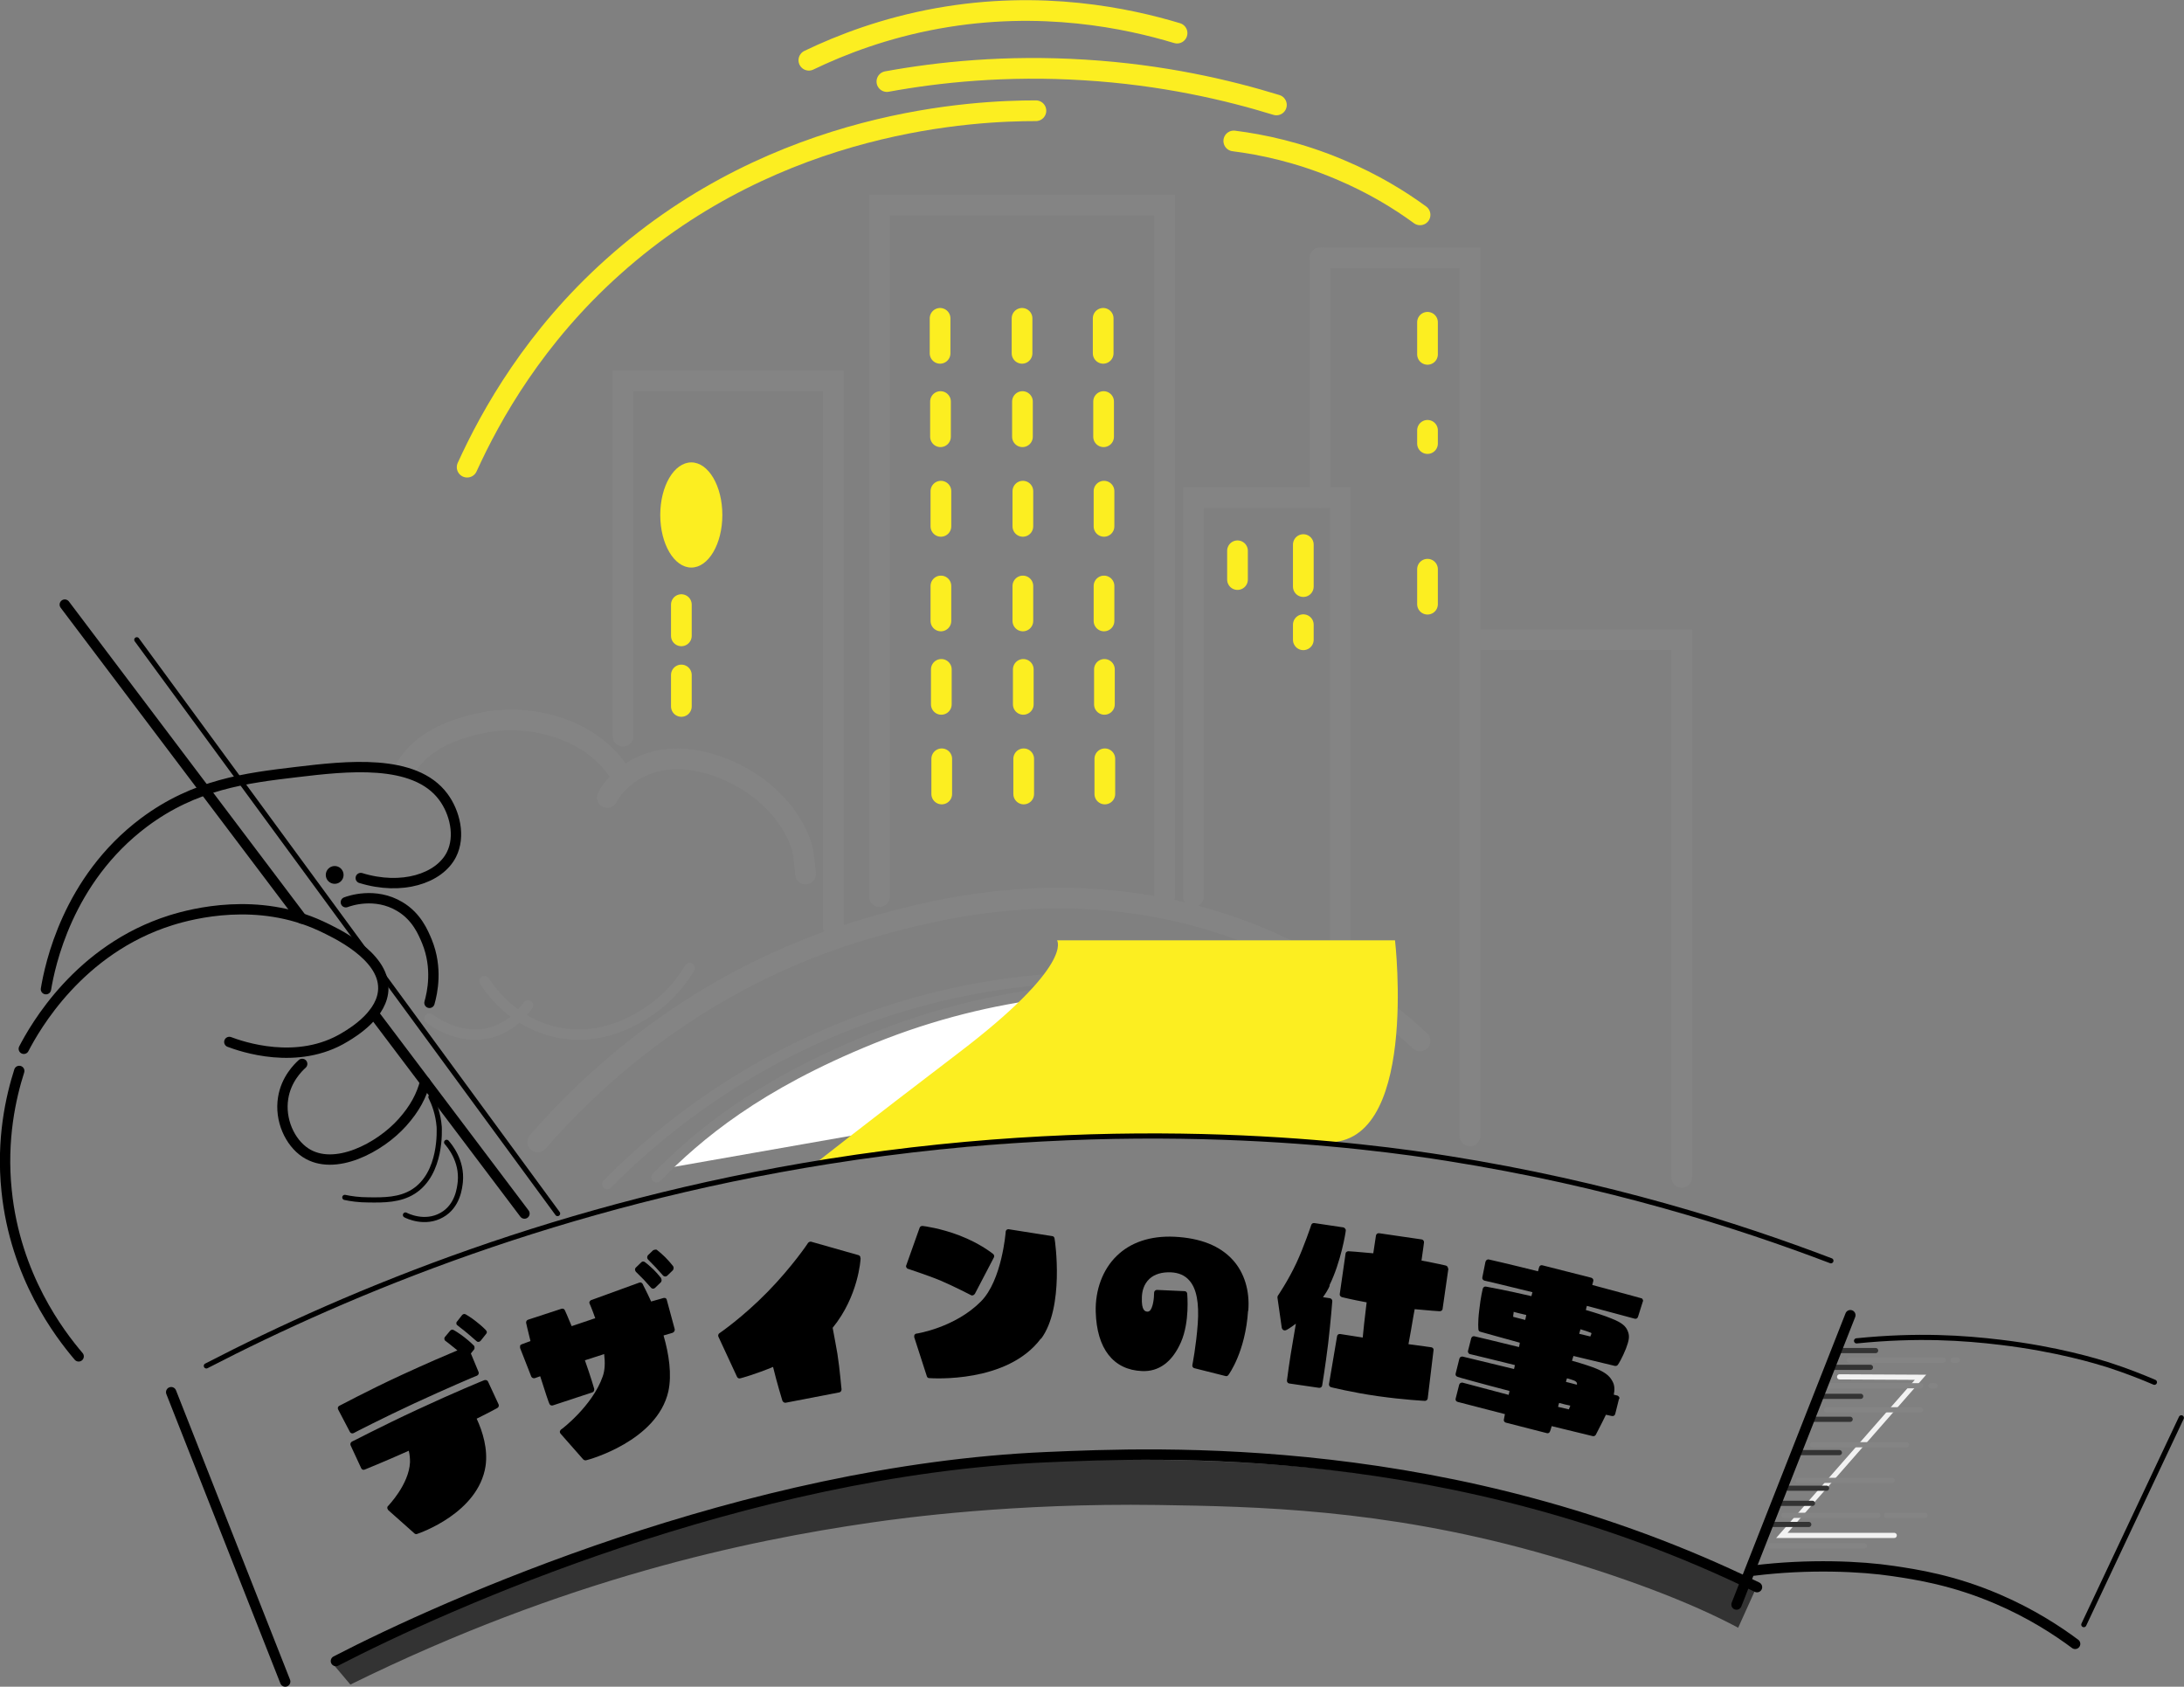<?xml version="1.0" encoding="UTF-8"?>
<svg id="_レイヤー_2" data-name="レイヤー 2" xmlns="http://www.w3.org/2000/svg" viewBox="0 0 105.52 81.49">
  <rect x="0" y="0" width="105.52" height="81.49" fill="#808080" stroke="none"/>
  <defs>
    <style>
      .cls-1, .cls-2, .cls-3, .cls-4, .cls-5, .cls-6, .cls-7, .cls-8 {
        fill: none;
        stroke-linecap: round;
        stroke-miterlimit: 10;
      }

      .cls-1, .cls-3, .cls-6 {
        stroke: #848484;
      }

      .cls-2 {
        stroke: #fcee21;
      }

      .cls-3, .cls-4, .cls-5, .cls-8 {
        stroke-width: .25px;
      }

      .cls-4 {
        stroke: #333;
      }

      .cls-5, .cls-7 {
        stroke: #000;
      }

      .cls-6, .cls-7 {
        stroke-width: .5px;
      }

      .cls-8 {
        stroke: #f2f2f2;
      }

      .cls-9, .cls-10, .cls-11, .cls-12 {
        stroke-width: 0px;
      }

      .cls-10 {
        fill: #333;
      }

      .cls-11 {
        fill: #fff;
      }

      .cls-12 {
        fill: #fcee21;
      }
    </style>
  </defs>
  <g id="_飾り" data-name="飾り">
    <path class="cls-2" d="M50.05,5.35c-2.86,0-12.43.37-20.42,7.53-3.78,3.38-5.89,7.12-7.06,9.69"/>
    <path class="cls-2" d="M42.85,3.94c2.46-.45,5.73-.8,9.55-.56,3.76.23,6.9.96,9.27,1.69"/>
    <path class="cls-2" d="M39.08,2.91c1.58-.76,3.67-1.56,6.21-2.02,5.03-.91,9.22,0,11.58.71"/>
    <path class="cls-2" d="M59.61,6.81c1.35.17,3.14.54,5.12,1.38,1.62.68,2.91,1.48,3.88,2.19"/>
  </g>
  <g id="_キャラ" data-name="キャラ">
    <polyline class="cls-1" points="30.1 35.57 30.1 18.4 40.26 18.4 40.26 44.79"/>
    <polyline class="cls-1" points="42.49 43.32 42.49 9.91 56.27 9.91 56.27 43.32"/>
    <polyline class="cls-1" points="57.66 43.32 57.66 24.04 63.09 24.04 64.76 24.04 64.76 47"/>
    <polyline class="cls-1" points="63.78 12.46 71.02 12.46 71.02 50.21"/>
    <line class="cls-1" x1="63.78" y1="12.46" x2="63.78" y2="24.04"/>
    <polyline class="cls-1" points="71.02 54.88 71.02 30.91 81.25 30.91 81.25 56.88"/>
    <path class="cls-1" d="M25.98,55.17c2.21-2.54,7.52-7.94,16.16-10.38,3.14-.89,10.02-2.72,17.79.14,4.12,1.52,7,3.8,8.68,5.36"/>
    <path class="cls-11" d="M32.19,56.44c2.02-1.95,5.42-4.7,10.31-6.56,1.85-.7,7.84-2.78,15.53-1.62,3.35.5,6.02,1.47,7.84,2.26"/>
    <path class="cls-12" d="M34.9,24.88c0,1.4-.67,2.54-1.5,2.54s-1.5-1.14-1.5-2.54.67-2.54,1.5-2.54,1.5,1.14,1.5,2.54Z"/>
    <line class="cls-2" x1="32.92" y1="29.21" x2="32.92" y2="30.72"/>
    <line class="cls-2" x1="32.92" y1="32.61" x2="32.92" y2="34.13"/>
    <line class="cls-2" x1="53.3" y1="15.38" x2="53.3" y2="17.07"/>
    <line class="cls-2" x1="49.38" y1="15.38" x2="49.38" y2="17.07"/>
    <line class="cls-2" x1="45.42" y1="15.38" x2="45.42" y2="17.07"/>
    <line class="cls-2" x1="53.32" y1="19.4" x2="53.32" y2="21.1"/>
    <line class="cls-2" x1="49.4" y1="19.4" x2="49.4" y2="21.1"/>
    <line class="cls-2" x1="45.44" y1="19.4" x2="45.44" y2="21.1"/>
    <line class="cls-2" x1="53.34" y1="23.73" x2="53.34" y2="25.43"/>
    <line class="cls-2" x1="49.42" y1="23.73" x2="49.42" y2="25.43"/>
    <line class="cls-2" x1="45.46" y1="23.73" x2="45.46" y2="25.43"/>
    <line class="cls-2" x1="53.34" y1="28.31" x2="53.34" y2="30"/>
    <line class="cls-2" x1="49.42" y1="28.31" x2="49.42" y2="30"/>
    <line class="cls-2" x1="45.46" y1="28.31" x2="45.46" y2="30"/>
    <line class="cls-2" x1="53.36" y1="32.34" x2="53.36" y2="34.03"/>
    <line class="cls-2" x1="49.44" y1="32.34" x2="49.44" y2="34.03"/>
    <line class="cls-2" x1="45.48" y1="32.34" x2="45.48" y2="34.03"/>
    <line class="cls-2" x1="53.38" y1="36.66" x2="53.38" y2="38.36"/>
    <line class="cls-2" x1="49.46" y1="36.66" x2="49.46" y2="38.36"/>
    <line class="cls-2" x1="45.5" y1="36.66" x2="45.5" y2="38.36"/>
    <line class="cls-2" x1="68.97" y1="15.57" x2="68.97" y2="17.12"/>
    <line class="cls-2" x1="68.97" y1="20.79" x2="68.97" y2="21.43"/>
    <line class="cls-2" x1="68.97" y1="27.5" x2="68.97" y2="29.19"/>
    <line class="cls-2" x1="59.79" y1="26.61" x2="59.79" y2="28"/>
    <line class="cls-2" x1="62.97" y1="26.31" x2="62.97" y2="28.34"/>
    <line class="cls-2" x1="62.97" y1="30.18" x2="62.97" y2="30.91"/>
    <path class="cls-6" d="M29.34,57.21c2.03-2.06,5.73-5.29,11.25-7.53,6.17-2.51,11.49-2.52,13.51-2.45,4.32.15,7.79,1.14,10.07,1.98"/>
    <path class="cls-6" d="M31.72,56.88c2.03-2.06,4.87-4.45,10.39-6.69,6.17-2.51,11.49-2.52,13.51-2.45,4.32.15,7.79,1.14,10.07,1.98"/>
    <path class="cls-1" d="M19.61,37.07c.32-.47,1.07-1.63,3.75-2.16,2.2-.43,4.78.24,6.21,1.94.23.28.39.53.49.71"/>
    <path class="cls-1" d="M29.34,38.53c.28-.6,1.68-2.29,4.36-1.77,2.2.42,4.34,2.01,5.03,4.12.11.34.17,1.15.19,1.35"/>
    <path class="cls-6" d="M33.32,46.77c-.31.52-.94,1.42-2.05,2.14-.51.33-2.2,1.43-4.38.96-2.15-.46-3.26-2.12-3.48-2.47"/>
    <path class="cls-6" d="M25.51,48.57c-.22.31-.69.89-1.48,1.21-1.64.65-3.13-.45-3.28-.57"/>
  </g>
  <g id="_キャラ-2" data-name="キャラ">
    <path class="cls-7" d="M1.15,50.67c.52-1,2.65-4.81,7.11-6.21,1.06-.33,4.19-1.14,7.25.28.68.32,3.03,1.41,3.01,3.01-.01,1.23-1.42,2.1-1.84,2.35-2.31,1.42-5.04.45-5.6.24"/>
    <path class="cls-7" d="M2.22,47.79c.19-1.13,1.03-5.27,4.73-8.05,2.47-1.85,4.94-2.15,7.38-2.44,2.37-.28,5.7-.68,7.09,1.2.55.74.84,1.9.39,2.79-.59,1.16-2.4,1.74-4.38,1.13"/>
    <circle class="cls-9" cx="16.17" cy="42.27" r=".43"/>
    <path class="cls-7" d="M16.71,43.59c.16-.06,1.41-.51,2.61.21.82.49,1.13,1.26,1.31,1.69.52,1.28.26,2.47.12,2.96"/>
    <path class="cls-7" d="M20.54,52.27c-.17.65-.49,1.28-1.1,1.96-1.09,1.22-3.28,2.38-4.68,1.46-.76-.5-1.25-1.59-1.08-2.64.14-.9.72-1.47.92-1.65"/>
    <path class="cls-5" d="M20.82,53c.16.32.35.81.4,1.44,0,.11.14,2.25-1.25,3.13-.65.41-1.42.41-2.16.4-.48,0-.87-.06-1.15-.12"/>
    <path class="cls-5" d="M21.58,55.19c.12.14.76.87.66,1.91-.03.26-.11,1.16-.89,1.6-.82.47-1.69.04-1.76,0"/>
    <path class="cls-7" d="M.93,51.74c-.4,1.25-.87,3.3-.61,5.79.42,4.13,2.56,6.92,3.48,8"/>
    <line class="cls-5" x1="6.61" y1="30.91" x2="26.94" y2="58.63"/>
    <line class="cls-7" x1="18.05" y1="48.97" x2="25.34" y2="58.63"/>
    <line class="cls-7" x1="3.13" y1="29.21" x2="14.58" y2="44.38"/>
    <path class="cls-12" d="M39.38,56.22s2.22-1.76,6.93-5.35c5.61-4.27,4.76-5.44,4.76-5.44h16.33s1.19,10.21-3.51,9.74c-10.43-1.04-24.51,1.05-24.51,1.05Z"/>
  </g>
  <g id="_レイヤー_9" data-name="レイヤー 9">
    <g>
      <polyline class="cls-8" points="88.88 66.52 92.79 66.54 86.09 74.18 91.52 74.18"/>
      <line class="cls-3" x1="88.26" y1="66.95" x2="92.8" y2="66.95"/>
      <line class="cls-3" x1="88.25" y1="68.11" x2="92.79" y2="68.11"/>
      <line class="cls-3" x1="87.57" y1="69.8" x2="92.11" y2="69.8"/>
      <line class="cls-3" x1="86.88" y1="71.52" x2="91.42" y2="71.52"/>
      <line class="cls-3" x1="85.54" y1="74.69" x2="90.08" y2="74.69"/>
      <line class="cls-3" x1="86.19" y1="73.21" x2="90.73" y2="73.21"/>
      <line class="cls-3" x1="93.29" y1="66.95" x2="93.49" y2="66.95"/>
      <line class="cls-3" x1="89.35" y1="65.71" x2="93.89" y2="65.71"/>
      <line class="cls-3" x1="94.37" y1="65.71" x2="94.57" y2="65.71"/>
      <line class="cls-3" x1="91.15" y1="73.21" x2="93.01" y2="73.21"/>
      <path class="cls-10" d="M16.94,81.4l-.81-.96c10.38-5.13,20.67-8.33,26.69-9.2,1.57-.23,6.42-.81,13.38-.71,4.8.07,11.49.47,18.91,2.53,4.13,1.15,7.43,2.5,9.76,3.61l-.89,1.97c-2.28-1.22-5.66-2.52-9.79-3.67-7.42-2.06-13.45-2.19-18.26-2.26-6.96-.1-12.26.62-13.84.85-6.02.87-14.78,2.71-25.17,7.83Z"/>
      <line class="cls-4" x1="89.39" y1="68.57" x2="87.54" y2="68.57"/>
      <line class="cls-4" x1="89.9" y1="67.46" x2="88.05" y2="67.46"/>
      <line class="cls-4" x1="90.37" y1="66.06" x2="88.52" y2="66.06"/>
      <line class="cls-4" x1="90.62" y1="65.25" x2="88.77" y2="65.25"/>
      <line class="cls-4" x1="88.87" y1="70.18" x2="87.02" y2="70.18"/>
      <line class="cls-4" x1="88.25" y1="71.9" x2="86.4" y2="71.9"/>
      <line class="cls-4" x1="87.57" y1="72.63" x2="85.72" y2="72.63"/>
      <line class="cls-4" x1="87.39" y1="73.65" x2="85.54" y2="73.65"/>
      <line class="cls-7" x1="8.27" y1="67.26" x2="13.78" y2="81.24"/>
      <line class="cls-7" x1="89.4" y1="63.54" x2="83.9" y2="77.52"/>
      <path class="cls-5" d="M9.97,65.99c6.98-3.61,17.19-7.84,30.07-9.88,14.64-2.32,26.1-.75,29.93-.14,7.69,1.22,13.98,3.22,18.49,4.94"/>
      <path class="cls-7" d="M16.23,80.25c5.27-2.73,19.76-9.22,34.33-9.85,5.36-.23,19.68-.88,34.33,6.28"/>
      <path class="cls-7" d="M84.73,75.88c2.65-.33,5.2-.21,6.73.02,1.15.17,2.92.44,5.06,1.36,1.63.7,2.88,1.52,3.74,2.16"/>
      <path class="cls-5" d="M89.7,64.78c2.98-.3,5.2-.14,6.95.07,2.77.33,4.69.93,5.18,1.08.93.3,1.7.61,2.26.85"/>
      <line class="cls-5" x1="105.39" y1="68.5" x2="100.68" y2="78.49"/>
    </g>
  </g>
  <g id="_文字" data-name="文字">
    <g>
      <path class="cls-9" d="M22.91,65.01s.04.12,0,.18l-.16.2.37.89c.03.06,0,.15-.07.18-.02,0-1.52.64-3.01,1.33-1.49.69-2.95,1.44-2.96,1.45-.07.03-.15,0-.18-.07l-.56-1.07c-.04-.07-.01-.15.05-.18.02,0,1.3-.7,3.01-1.49,1.17-.54,2.17-.97,2.7-1.19l-.1-.08c-.21-.18-.48-.38-.48-.38-.03-.02-.05-.06-.05-.09,0-.04,0-.07.03-.1l.25-.3c.04-.05.12-.07.17-.03.01,0,.25.14.52.35.26.2.46.4.47.42ZM23.58,66.75l.51,1.1c.03.06,0,.15-.07.18,0,0-.38.21-.99.51.29.62.55,1.47.43,2.29-.35,2.27-3.19,3.24-3.31,3.28-.05.02-.1,0-.13-.03l-1.26-1.12s-.04-.06-.05-.1c0-.04.01-.08.04-.1,0-.01,1.01-1.03,1.06-2.12,0-.16-.01-.35-.06-.55-1.23.55-2.11.9-2.13.91-.07.03-.14,0-.17-.07l-.51-1.1c-.03-.07,0-.14.06-.18.02,0,1.4-.73,3.17-1.55,1.78-.83,3.22-1.42,3.23-1.42.07-.02.15,0,.18.07ZM23.49,64.44l-.27.34s-.06.05-.09.05c-.04,0-.07,0-.1-.03l-.44-.38c-.21-.18-.49-.38-.49-.39-.03-.02-.05-.05-.05-.09,0-.03,0-.07.03-.09l.25-.32c.05-.05.11-.06.17-.03,0,0,.25.14.51.35.26.2.47.41.47.42.05.05.06.12.01.17Z"/>
      <path class="cls-9" d="M32.15,62.7s.05.05.06.08l.39,1.44c.01.07-.03.14-.1.17,0,0-.17.05-.44.13.26.9.41,1.89.23,2.71-.55,2.39-3.83,3.29-3.97,3.32-.04.01-.09,0-.14-.04l-1.1-1.25s-.04-.06-.03-.1.03-.07.05-.09c.02,0,1.53-1.15,2.02-2.57.11-.3.12-.68.07-1.08,0,0-.03,0-.03.01-.3.1-.61.2-.9.29.28.79.45,1.37.45,1.38.01.07-.02.15-.09.17l-1.91.63c-.08.02-.15-.02-.17-.09-.01,0-.2-.55-.44-1.32-.16.06-.25.09-.25.09-.07.02-.14,0-.18-.07l-.54-1.38s-.01-.07,0-.11c0-.03.04-.06.07-.07,0,0,.16-.06.43-.16-.13-.52-.21-.87-.21-.88-.01-.06.03-.13.09-.15l1.62-.53c.06-.02.14.01.16.07,0,0,.14.3.33.77.31-.1.64-.22.98-.33.05-.02.11-.04.16-.05-.14-.41-.27-.7-.27-.7-.02-.04-.02-.08,0-.11.02-.03.04-.06.08-.07l2.31-.84c.07-.03.13,0,.17.06.01.04.19.36.41.85.37-.1.59-.17.6-.17.03-.01.07,0,.1.01ZM31.94,61.77c.04.05.03.13-.01.18l-.28.27s-.05.04-.09.04c-.04,0-.07-.01-.1-.04l-.35-.39-.39-.39s-.04-.06-.04-.1c0-.04.01-.07.04-.1l.26-.25c.04-.05.11-.06.17-.02.01,0,.21.16.43.37.21.21.36.41.37.42ZM32.52,61.36l-.28.27s-.06.05-.1.04c-.04,0-.07-.01-.1-.04l-.35-.39-.38-.39s-.05-.06-.04-.1c0-.04.01-.07.03-.1l.26-.25s.12-.05.17-.02c0,0,.21.16.42.37.21.21.36.41.37.42.04.06.03.13,0,.18Z"/>
      <path class="cls-9" d="M41.58,60.79c0,.08-.11,1.84-1.35,3.36.08.43.16.85.23,1.26.12.76.19,1.7.2,1.71,0,.07-.04.14-.11.15l-2.59.5c-.06.01-.13-.03-.16-.1,0,0-.27-.88-.45-1.63-.84.35-1.53.54-1.58.55-.07.02-.13-.01-.16-.07l-.9-1.94c-.03-.06,0-.14.05-.17,0,0,1.12-.76,2.34-2.01,1.18-1.21,1.94-2.34,1.94-2.35.04-.05.1-.07.15-.06l2.29.65c.06.02.1.07.09.14Z"/>
      <path class="cls-9" d="M45.47,61.88c-.64-.27-1.59-.57-1.6-.58-.03,0-.06-.03-.08-.07-.02-.04-.02-.07,0-.11l.64-1.8c.02-.06.08-.1.15-.09.04,0,.87.11,1.78.46,1.01.39,1.59.87,1.62.89.05.04.07.11.04.17l-.92,1.76s-.05.06-.09.07c-.04.01-.07.01-.1-.01,0,0-.79-.41-1.44-.69ZM50.29,64.67c-1.62,2.17-5.24,1.92-5.4,1.91-.05,0-.1-.04-.11-.09l-.61-1.89s0-.07.01-.11c.03-.03.06-.06.1-.06.02,0,1.86-.29,3.11-1.55,1.02-1.02,1.2-3.35,1.2-3.37,0-.04.02-.07.05-.1.04-.02.07-.03.11-.02l2.09.33c.05,0,.1.05.11.11.03.13.48,3.33-.65,4.85Z"/>
      <path class="cls-9" d="M60.3,63.33c-.13,1.98-.92,3.06-.95,3.1-.03.04-.08.07-.14.05l-1.51-.38c-.06-.01-.11-.09-.09-.16,0,0,.18-.9.26-1.99.07-1.01-.06-1.7-.41-2.09-.21-.24-.5-.37-.88-.39-.44-.02-.8.09-1.04.31-.29.27-.36.62-.37.88-.03.69.17.7.27.71.04,0,.07-.01.11-.04.16-.15.21-.62.21-.87,0-.04.01-.07.04-.1s.06-.04.1-.04l1.33.06c.07,0,.12.05.13.12,0,.05.13,1.35-.3,2.34-.42.96-1.07,1.44-1.89,1.4-1.38-.06-2.18-1.08-2.23-2.86-.03-1.06.34-2.05,1.01-2.7.67-.66,1.63-.98,2.78-.93,1.27.06,2.22.44,2.84,1.13.55.61.82,1.48.74,2.45Z"/>
      <path class="cls-9" d="M64.25,62.11c-.09.21-.21.39-.33.56l.33.05c.07.01.12.07.12.14,0,0-.07.92-.2,2.05-.14,1.14-.29,2.02-.29,2.03-.01.07-.08.12-.15.11l-1.44-.21c-.07-.01-.12-.08-.11-.15,0,0,.11-.9.31-2.03.04-.25.08-.49.12-.71-.26.2-.45.31-.47.31-.04.02-.09.02-.13,0-.04-.02-.07-.07-.08-.1l-.21-1.47s0-.06.02-.09c0,0,.5-.73.9-1.59.35-.75.71-1.81.71-1.82.02-.07.08-.11.15-.1l1.41.21s.07.03.08.06c.02.02.04.06.03.1,0,.06-.23,1.51-.79,2.64ZM69.98,61.28l-.28,1.95c0,.07-.07.12-.14.12,0,0-.5-.03-1.21-.1-.02.11-.04.21-.06.33-.08.48-.16.94-.24,1.36l1.1.15c.07.01.13.07.11.15l-.28,2.32c0,.06-.07.12-.13.12,0,0-1.02-.05-2.29-.23-1.26-.18-2.24-.43-2.25-.43-.07-.02-.11-.09-.1-.15l.39-2.31c.01-.08.08-.12.15-.11l1.09.17c.04-.42.09-.89.15-1.37.02-.12.02-.22.04-.33-.71-.13-1.19-.25-1.19-.25-.07-.02-.12-.08-.11-.15l.28-1.95c0-.07.07-.12.14-.12,0,0,.49.03,1.2.1.08-.53.13-.85.13-.86.01-.07.08-.12.15-.11l2.06.3c.07.01.12.08.11.15,0,0-.04.33-.12.87.7.13,1.17.24,1.17.24.07.02.12.08.11.15Z"/>
      <path class="cls-9" d="M78.22,67.59l-.18.72c-.02.08-.09.12-.17.1,0,0-.11-.02-.28-.06-.25.52-.49.96-.49.97-.03.05-.09.08-.16.06,0,0-.93-.23-1.97-.48-.05.16-.07.24-.08.25-.02.07-.09.11-.15.09l-1.99-.51c-.06-.02-.11-.08-.09-.15,0-.01.02-.1.05-.26l-2.28-.59c-.08-.02-.12-.09-.1-.16l.17-.67s.02-.06.06-.08c.03-.02.07-.03.11-.02l2.22.59c.02-.06.03-.13.04-.19-1.46-.38-2.5-.67-2.5-.68-.08-.02-.12-.09-.1-.16l.18-.72c.02-.07.08-.11.16-.1,0,0,1.03.25,2.48.6.02-.06.03-.13.04-.19-.83-.21-1.88-.46-2.17-.53-.03,0-.07-.04-.08-.07-.02-.02-.02-.06-.01-.1l.15-.59c.02-.07.08-.12.16-.1.4.09,1.41.34,2.15.52.02-.07.03-.14.04-.21h0c-1-.27-1.89-.53-1.91-.53-.05-.01-.09-.06-.09-.11,0-.01-.04-.3.04-.94.07-.64.17-1.02.17-1.03.02-.07.09-.12.16-.1,0,0,1,.18,2.19.46.02-.06.03-.13.05-.19-1.25-.31-2.3-.56-2.32-.56-.07-.02-.12-.09-.1-.16l.15-.75s.03-.07.06-.09c.03-.02.07-.03.11-.02,0,0,1.02.23,2.37.57.03-.12.05-.19.05-.19.02-.08.09-.12.16-.1l2.36.6c.07.02.12.09.1.16,0,0-.02.07-.05.19,1.36.36,2.35.64,2.36.64.04,0,.07.04.08.07.02.03.02.07,0,.1l-.23.73c-.02.07-.09.11-.16.09-.02,0-1.05-.29-2.31-.62-.02.06-.03.13-.05.2.52.15.92.28,1.21.4.57.22.73.4.82.63.1.25.05.45-.09.83-.17.43-.37.77-.39.78-.03.05-.08.07-.15.06,0,0-.96-.23-2-.48h0c-.02.09-.05.15-.07.23.57.16.95.29,1.17.38.55.23.69.43.8.64.09.17.1.39.05.62.1.03.17.04.17.04.07.03.12.09.1.16ZM73,63.6s.03,0,.04,0c-.02,0-.04,0-.04,0ZM73.74,63.53c-.25-.06-.47-.11-.61-.15,0,.03,0,.05,0,.05-.02.1-.02.15-.02.19.12.03.34.09.58.15.02-.08.04-.16.05-.24ZM75.28,67.97c.25.06.46.11.52.12.02-.04.04-.1.07-.18-.17-.03-.35-.08-.54-.13-.02.06-.04.12-.05.18ZM75.65,66.76c.18.05.37.09.54.14,0-.03,0-.05,0-.07,0-.03-.04-.09-.13-.13-.07-.03-.21-.07-.35-.11-.02.06-.04.11-.05.17ZM76.3,64.44c.26.06.47.11.54.13,0-.03.03-.08.05-.13,0-.02,0-.05-.05-.06-.09-.04-.25-.09-.48-.16-.02.07-.04.14-.06.22Z"/>
    </g>
  </g>
</svg>